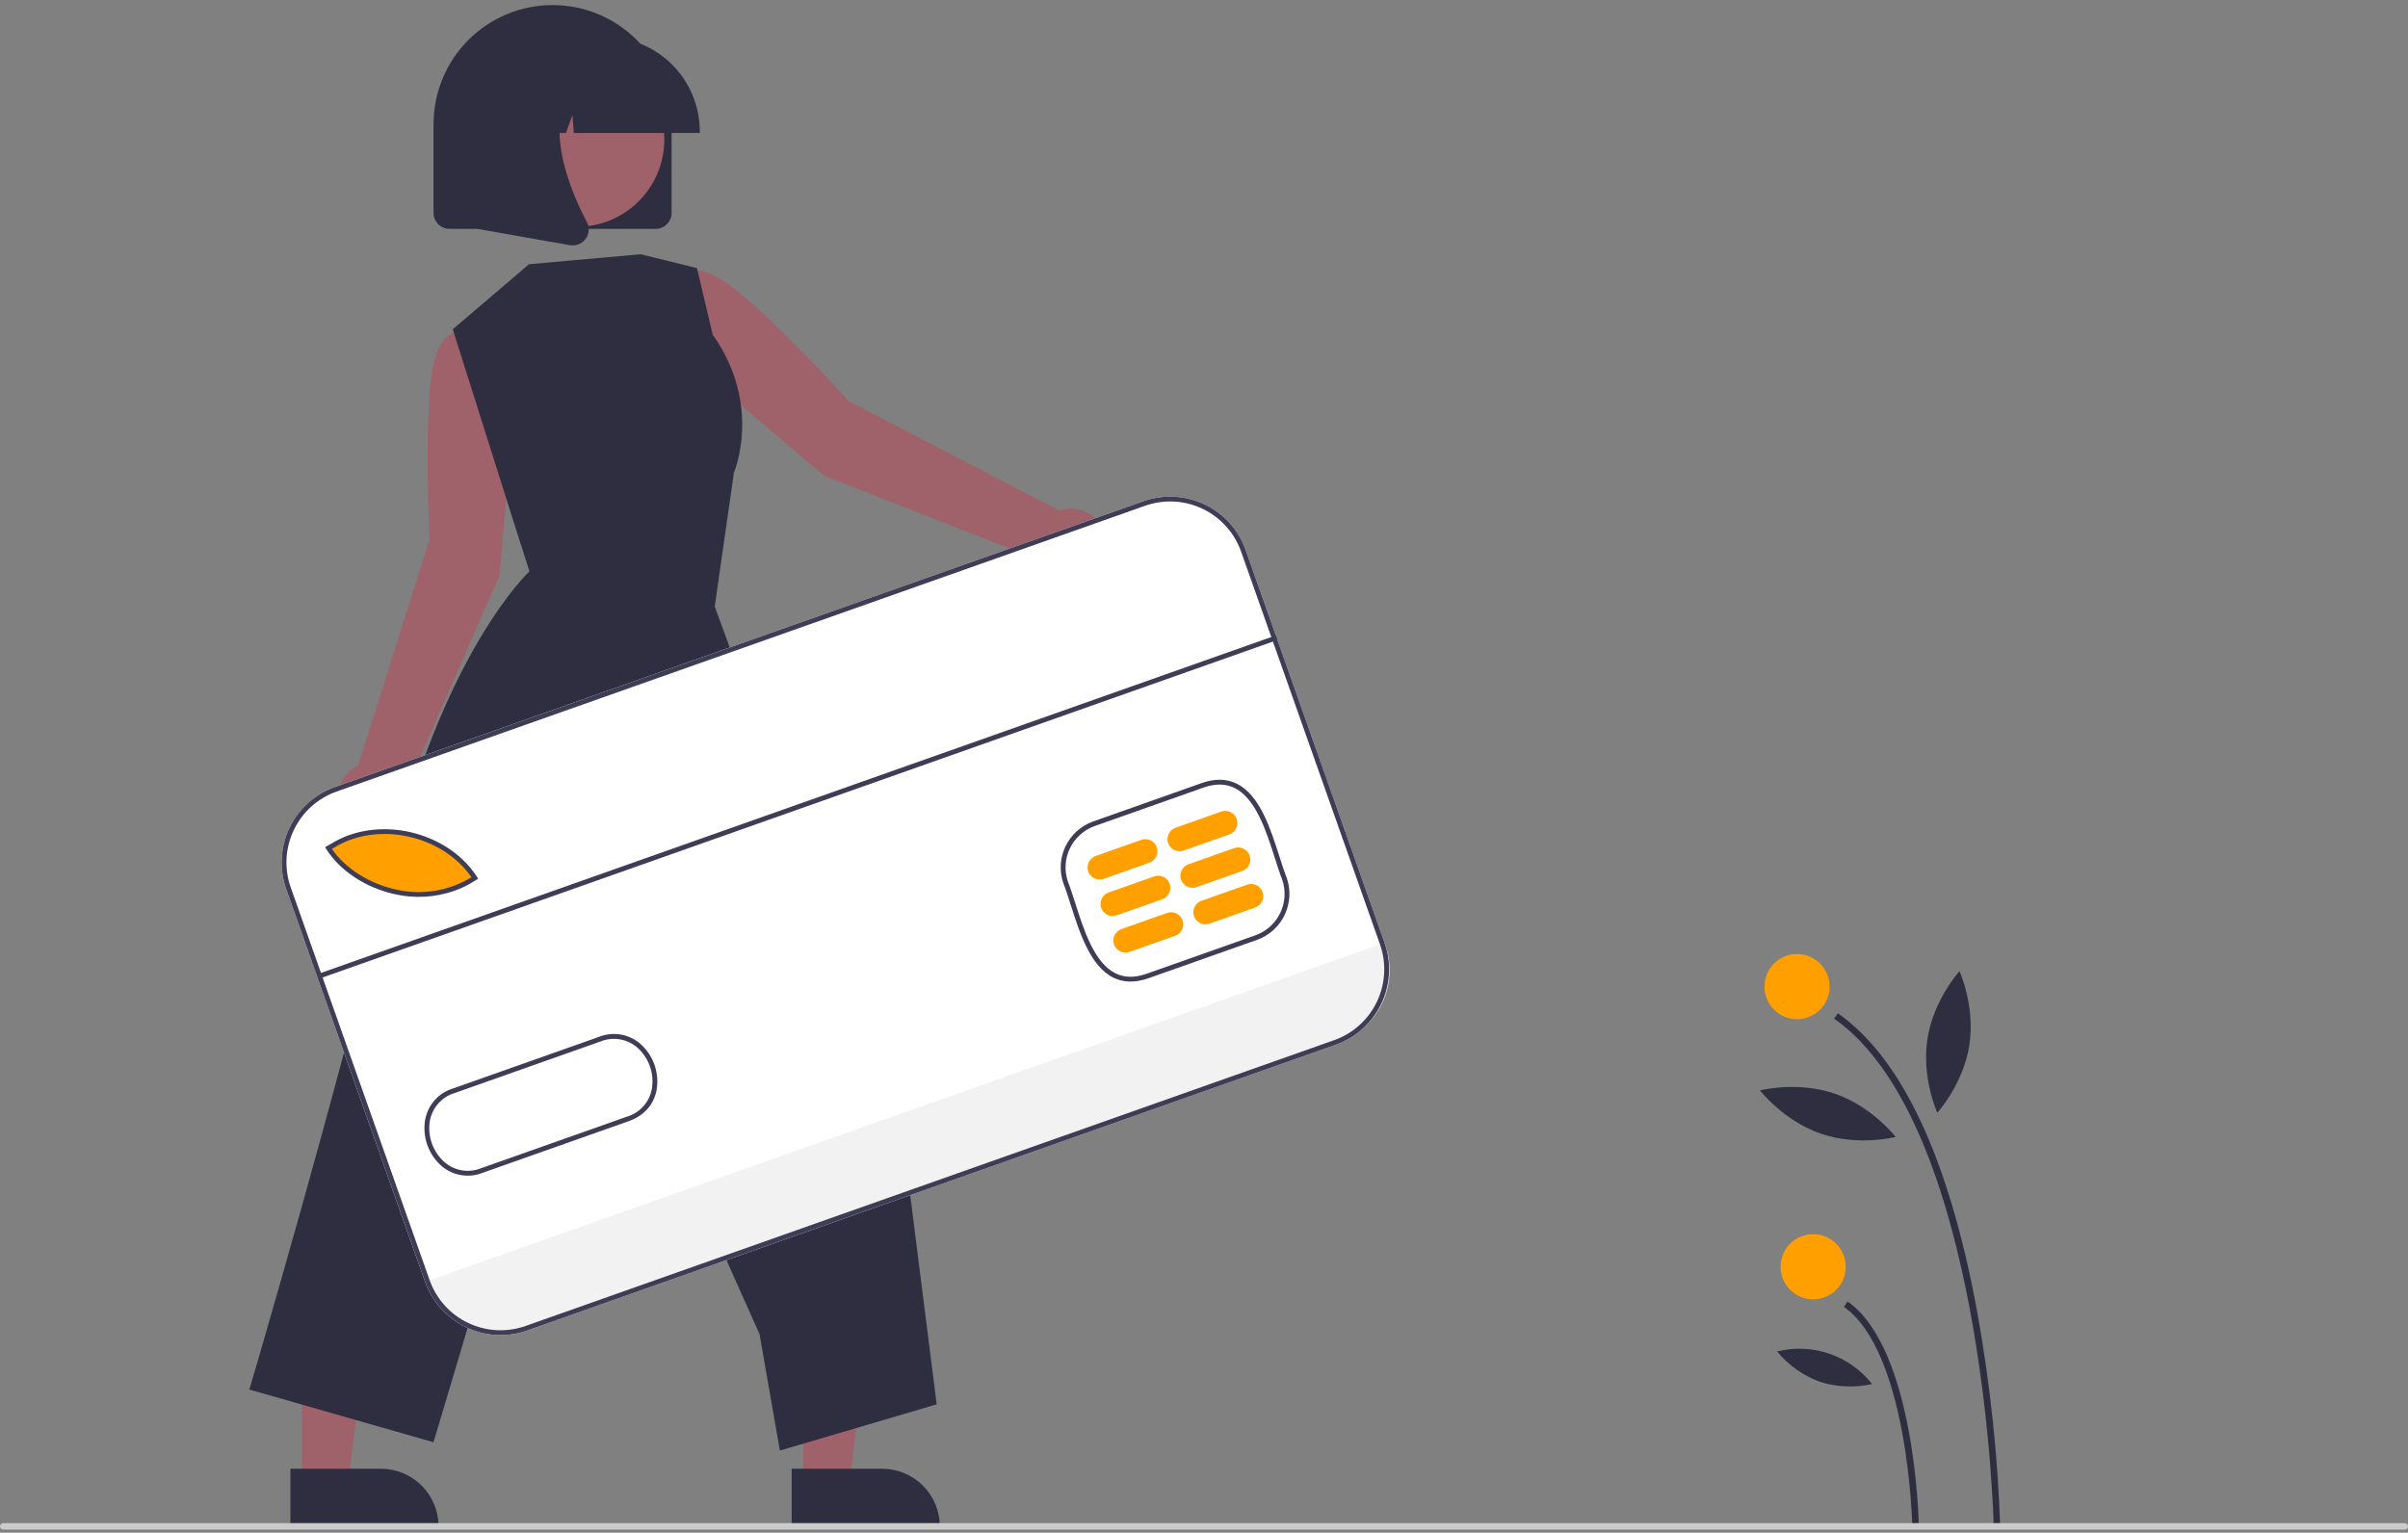 <svg width="300" height="191" viewBox="0 0 300 191" fill="none" xmlns="http://www.w3.org/2000/svg">
<rect x="0" y="0" width="300" height="191" fill="#808080" stroke="none"/>
<g clip-path="url(#clip0_167_3473)">
<path d="M248.39 190.348L249.202 190.332C248.888 181.305 247.925 172.312 246.32 163.422C242.809 144.391 236.971 131.892 228.968 126.273L228.502 126.937C247.197 140.063 248.381 189.846 248.39 190.348Z" fill="#2F2E41"/>
<path d="M238.241 190.154L239.053 190.138C239.036 189.239 238.528 168.048 230.186 162.191L229.72 162.856C237.725 168.476 238.237 189.938 238.241 190.154Z" fill="#2F2E41"/>
<path d="M223.883 127.011C226.125 127.011 227.942 125.194 227.942 122.952C227.942 120.71 226.125 118.892 223.883 118.892C221.641 118.892 219.823 120.71 219.823 122.952C219.823 125.194 221.641 127.011 223.883 127.011Z" fill="#FFA000"/>
<path d="M225.893 161.923C228.135 161.923 229.953 160.106 229.953 157.864C229.953 155.622 228.135 153.804 225.893 153.804C223.651 153.804 221.834 155.622 221.834 157.864C221.834 160.106 223.651 161.923 225.893 161.923Z" fill="#FFA000"/>
<path d="M240.133 129.445C239.37 134.318 241.359 138.676 241.359 138.676C241.359 138.676 244.584 135.134 245.347 130.261C246.11 125.388 244.122 121.029 244.122 121.029C244.122 121.029 240.896 124.572 240.133 129.445Z" fill="#2F2E41"/>
<path d="M226.864 141.28C231.53 142.88 236.168 141.681 236.168 141.681C236.168 141.681 233.242 137.888 228.576 136.288C223.911 134.687 219.272 135.886 219.272 135.886C219.272 135.886 222.198 139.679 226.864 141.28Z" fill="#2F2E41"/>
<path d="M226.714 172.198C228.826 172.861 231.074 172.958 233.235 172.479C231.863 170.732 230.015 169.419 227.914 168.699C225.813 167.978 223.548 167.88 221.393 168.417C222.805 170.122 224.64 171.425 226.714 172.198Z" fill="#2F2E41"/>
<path d="M131.974 63.635L105.801 50.025C105.801 50.025 97.012 40.346 91.492 35.974C85.972 31.602 84.273 34.814 84.273 34.814L81.953 38.681L87.56 46.48L102.707 59.307L129.772 69.908C130.195 70.601 130.807 71.16 131.535 71.519C132.263 71.879 133.078 72.024 133.886 71.939C134.694 71.853 135.461 71.54 136.097 71.037C136.734 70.533 137.215 69.859 137.484 69.092C137.753 68.326 137.799 67.499 137.617 66.708C137.435 65.916 137.032 65.193 136.455 64.621C135.878 64.05 135.15 63.654 134.357 63.479C133.564 63.305 132.738 63.359 131.974 63.635Z" fill="#9F616A"/>
<path d="M63.896 51.864L62.346 42.385L57.971 41.291C57.971 41.291 54.498 40.221 53.687 47.216C52.875 54.21 53.505 67.269 53.505 67.269L44.621 95.4C43.882 95.744 43.256 96.29 42.816 96.976C42.375 97.662 42.139 98.459 42.134 99.273C42.129 100.088 42.355 100.888 42.787 101.579C43.219 102.27 43.838 102.825 44.573 103.178C45.307 103.53 46.127 103.667 46.937 103.572C47.746 103.477 48.512 103.154 49.145 102.641C49.778 102.128 50.252 101.445 50.512 100.673C50.772 99.9 50.807 99.07 50.614 98.278L62.255 71.645L63.896 51.864Z" fill="#9F616A"/>
<path d="M100.086 184.901L105.811 184.901L108.535 162.817L100.085 162.817L100.086 184.901Z" fill="#9F616A"/>
<path d="M98.626 183.032L109.901 183.031H109.901C111.807 183.031 113.635 183.788 114.982 185.136C116.33 186.483 117.087 188.311 117.087 190.217V190.45L98.626 190.451L98.626 183.032Z" fill="#2F2E41"/>
<path d="M37.639 184.901L43.364 184.901L46.088 162.817L37.638 162.817L37.639 184.901Z" fill="#9F616A"/>
<path d="M36.178 183.032L47.454 183.031H47.454C49.36 183.031 51.187 183.788 52.535 185.136C53.882 186.483 54.639 188.311 54.64 190.217V190.45L36.179 190.451L36.178 183.032Z" fill="#2F2E41"/>
<path d="M65.904 32.928L56.407 41.034L64.201 65.697L65.959 71.204C65.959 71.204 55.222 81.104 48.578 108.76C41.934 136.415 31.066 173.163 31.066 173.163L54.007 179.73L72.671 117.17L94.625 166.25L97.16 180.767L116.697 175.006L112.088 138.6L89.046 75.579L91.439 58.873C91.439 58.873 95.034 50.535 88.79 41.707L86.831 33.411L79.815 31.683L65.904 32.928Z" fill="#2F2E41"/>
<path d="M81.68 28.52H56.005C55.477 28.52 54.971 28.31 54.597 27.936C54.224 27.563 54.014 27.056 54.013 26.528V15.462C54.013 11.529 55.576 7.757 58.357 4.976C61.138 2.195 64.91 0.632 68.843 0.632C72.776 0.632 76.548 2.195 79.329 4.976C82.11 7.757 83.672 11.529 83.672 15.462V26.528C83.672 27.056 83.462 27.563 83.088 27.936C82.715 28.31 82.208 28.52 81.68 28.52Z" fill="#2F2E41"/>
<path d="M81.43 22.605C84.31 17.337 82.374 10.731 77.105 7.85C71.836 4.97 65.23 6.907 62.35 12.175C59.47 17.444 61.406 24.05 66.675 26.93C71.944 29.811 78.55 27.874 81.43 22.605Z" fill="#9F616A"/>
<path d="M87.18 16.568H71.481L71.32 14.314L70.515 16.568H68.097L67.778 12.101L66.183 16.568H61.506V16.347C61.509 13.237 62.746 10.255 64.945 8.056C67.144 5.857 70.126 4.62 73.236 4.616H75.45C78.56 4.62 81.541 5.857 83.741 8.056C85.94 10.255 87.177 13.237 87.18 16.347V16.568Z" fill="#2F2E41"/>
<path d="M71.353 30.586C71.234 30.586 71.116 30.576 71 30.555L59.504 28.527V9.528H72.159L71.846 9.893C67.487 14.977 70.771 23.22 73.116 27.681C73.289 28.008 73.366 28.377 73.338 28.745C73.311 29.114 73.18 29.468 72.96 29.765C72.776 30.019 72.535 30.226 72.255 30.369C71.976 30.512 71.666 30.586 71.353 30.586Z" fill="#2F2E41"/>
<path d="M166.422 130.191L65.672 165.812C63.181 166.69 60.444 166.543 58.061 165.405C55.677 164.267 53.843 162.23 52.96 159.741L35.652 110.789C34.775 108.298 34.921 105.56 36.059 103.177C37.198 100.794 39.235 98.959 41.724 98.076L142.474 62.455C144.965 61.577 147.702 61.724 150.085 62.862C152.469 64 154.303 66.037 155.186 68.526L172.494 117.478C173.371 119.969 173.225 122.707 172.087 125.09C170.949 127.473 168.911 129.308 166.422 130.191Z" fill="white"/>
<path d="M172.494 117.478L172.585 117.737C173.426 120.116 173.287 122.732 172.199 125.008C171.112 127.285 169.164 129.036 166.785 129.877L65.531 165.676C63.153 166.517 60.538 166.378 58.262 165.291C55.985 164.204 54.234 162.257 53.393 159.879L53.301 159.62L172.494 117.478Z" fill="#F2F2F2"/>
<path d="M59.385 109.442C52.707 113.836 44.148 110.529 41.154 105.712L41.632 105.441C47.317 101.897 55.76 103.871 59.385 109.442Z" fill="#FFA000"/>
<path d="M143.073 121.909C141.438 122.487 139.966 122.46 138.698 121.83C135.831 120.406 134.485 116.182 133.404 112.787C133.09 111.8 132.793 110.867 132.49 110.105L132.486 110.093C131.959 108.581 132.051 106.922 132.741 105.477C133.43 104.032 134.662 102.918 136.169 102.376L149.721 97.584C151.353 97.007 152.824 97.033 154.091 97.663C156.958 99.085 158.304 103.308 159.386 106.701C159.702 107.69 160 108.625 160.303 109.388C160.832 110.902 160.742 112.563 160.053 114.011C159.363 115.459 158.13 116.576 156.621 117.119L143.073 121.909ZM133.053 109.888C133.363 110.669 133.662 111.609 133.979 112.604C135.026 115.89 136.328 119.979 138.966 121.289C140.099 121.852 141.376 121.868 142.871 121.34L156.419 116.55C157.776 116.062 158.886 115.058 159.507 113.757C160.129 112.456 160.211 110.962 159.738 109.6C159.431 108.828 159.13 107.884 158.811 106.884C157.763 103.6 156.46 99.512 153.823 98.203C152.691 97.642 151.415 97.626 149.922 98.153L136.371 102.944C135.016 103.432 133.907 104.435 133.286 105.735C132.665 107.035 132.581 108.527 133.053 109.888Z" fill="#3F3D56"/>
<path d="M56.576 111.024C54.195 111.85 51.63 111.991 49.172 111.431C45.583 110.643 42.326 108.5 40.672 105.839L40.506 105.572L41.251 105.149C47.022 101.554 55.676 103.503 59.411 109.242L59.575 109.494L59.324 109.659C58.467 110.223 57.544 110.682 56.576 111.024ZM41.356 105.784C42.974 108.189 45.986 110.113 49.302 110.841C52.524 111.594 55.913 111.047 58.736 109.319C55.082 104.034 46.987 102.28 41.566 105.665L41.356 105.784Z" fill="#3F3D56"/>
<path d="M60.116 146.159C59.27 146.494 58.349 146.592 57.451 146.443C56.553 146.294 55.713 145.903 55.021 145.313C54.21 144.604 53.596 143.699 53.237 142.684C52.878 141.67 52.786 140.58 52.97 139.519C53.142 138.607 53.562 137.76 54.186 137.072C54.809 136.383 55.611 135.881 56.502 135.621L74.558 129.237C75.415 128.882 76.353 128.77 77.27 128.914C78.186 129.059 79.045 129.453 79.751 130.054C80.561 130.763 81.175 131.668 81.534 132.683C81.892 133.697 81.984 134.787 81.799 135.847C81.442 137.711 80.184 139.083 78.267 139.74L60.21 146.124C60.179 146.136 60.147 146.147 60.116 146.159ZM56.614 136.221C55.844 136.459 55.153 136.902 54.615 137.503C54.078 138.104 53.714 138.84 53.563 139.632C53.397 140.588 53.48 141.57 53.803 142.484C54.127 143.398 54.681 144.213 55.411 144.852C56.037 145.382 56.797 145.729 57.608 145.853C58.419 145.977 59.248 145.875 60.005 145.557L78.07 139.17C78.859 138.942 79.569 138.501 80.123 137.894C80.676 137.288 81.051 136.54 81.206 135.734C81.373 134.779 81.29 133.797 80.967 132.883C80.644 131.969 80.091 131.153 79.361 130.515C78.734 129.985 77.973 129.638 77.162 129.513C76.351 129.388 75.521 129.489 74.763 129.805L56.697 136.192C56.669 136.202 56.642 136.211 56.614 136.221Z" fill="#3F3D56"/>
<path d="M143.193 107.506L137.501 109.519C137.124 109.652 136.709 109.63 136.348 109.458C135.986 109.285 135.709 108.976 135.575 108.599C135.442 108.221 135.464 107.806 135.636 107.445C135.809 107.084 136.118 106.806 136.495 106.673L142.187 104.66C142.564 104.527 142.979 104.549 143.341 104.721C143.702 104.894 143.98 105.203 144.113 105.58C144.247 105.957 144.225 106.372 144.052 106.734C143.88 107.095 143.571 107.373 143.193 107.506Z" fill="#FFA000"/>
<path d="M144.803 112.06L139.111 114.072C138.734 114.206 138.319 114.184 137.958 114.011C137.597 113.839 137.319 113.53 137.185 113.152C137.052 112.775 137.074 112.36 137.246 111.999C137.419 111.638 137.728 111.36 138.105 111.226L143.797 109.214C144.175 109.08 144.59 109.102 144.951 109.275C145.312 109.447 145.59 109.756 145.723 110.134C145.857 110.511 145.835 110.926 145.662 111.287C145.49 111.648 145.181 111.926 144.803 112.06Z" fill="#FFA000"/>
<path d="M146.413 116.613L140.721 118.626C140.534 118.692 140.336 118.721 140.138 118.71C139.94 118.7 139.746 118.65 139.568 118.565C139.389 118.479 139.228 118.36 139.096 118.212C138.963 118.065 138.861 117.893 138.795 117.706C138.729 117.519 138.7 117.321 138.711 117.123C138.721 116.925 138.771 116.731 138.856 116.552C138.942 116.374 139.061 116.213 139.209 116.081C139.356 115.948 139.528 115.846 139.715 115.78L145.407 113.767C145.594 113.701 145.792 113.673 145.99 113.683C146.188 113.694 146.382 113.743 146.561 113.828C146.74 113.914 146.9 114.034 147.032 114.181C147.165 114.328 147.267 114.5 147.333 114.687C147.399 114.874 147.428 115.072 147.417 115.27C147.407 115.468 147.358 115.662 147.272 115.841C147.187 116.02 147.067 116.18 146.92 116.313C146.772 116.445 146.6 116.547 146.413 116.613Z" fill="#FFA000"/>
<path d="M153.155 103.984L147.462 105.997C147.276 106.063 147.077 106.091 146.88 106.081C146.682 106.07 146.488 106.021 146.309 105.936C146.13 105.85 145.97 105.73 145.837 105.583C145.705 105.436 145.602 105.264 145.536 105.077C145.47 104.89 145.442 104.692 145.452 104.494C145.463 104.296 145.512 104.102 145.597 103.923C145.683 103.744 145.803 103.584 145.95 103.452C146.097 103.319 146.269 103.217 146.456 103.151L152.148 101.138C152.526 101.005 152.941 101.027 153.302 101.199C153.663 101.372 153.941 101.681 154.074 102.058C154.208 102.435 154.186 102.85 154.013 103.212C153.841 103.573 153.532 103.851 153.155 103.984Z" fill="#FFA000"/>
<path d="M154.765 108.538L149.073 110.55C148.886 110.616 148.688 110.645 148.49 110.635C148.292 110.624 148.098 110.575 147.919 110.489C147.74 110.404 147.58 110.284 147.447 110.137C147.315 109.989 147.212 109.817 147.146 109.63C147.08 109.444 147.052 109.246 147.062 109.048C147.073 108.85 147.122 108.656 147.207 108.477C147.293 108.298 147.413 108.138 147.56 108.005C147.707 107.873 147.879 107.77 148.066 107.704L153.758 105.692C153.945 105.626 154.143 105.597 154.341 105.608C154.539 105.618 154.733 105.667 154.912 105.753C155.091 105.838 155.251 105.958 155.384 106.105C155.516 106.253 155.618 106.425 155.685 106.612C155.751 106.799 155.779 106.997 155.769 107.195C155.758 107.393 155.709 107.586 155.623 107.765C155.538 107.944 155.418 108.104 155.271 108.237C155.124 108.37 154.951 108.472 154.765 108.538Z" fill="#FFA000"/>
<path d="M156.374 113.092L150.682 115.104C150.305 115.238 149.89 115.216 149.529 115.043C149.168 114.871 148.89 114.562 148.756 114.184C148.623 113.807 148.645 113.392 148.817 113.031C148.99 112.669 149.299 112.391 149.676 112.258L155.368 110.246C155.555 110.179 155.753 110.151 155.951 110.161C156.149 110.172 156.343 110.221 156.522 110.307C156.701 110.392 156.861 110.512 156.994 110.659C157.126 110.807 157.228 110.979 157.294 111.165C157.36 111.352 157.389 111.55 157.379 111.748C157.368 111.946 157.319 112.14 157.233 112.319C157.148 112.498 157.028 112.658 156.881 112.791C156.733 112.923 156.561 113.026 156.374 113.092Z" fill="#FFA000"/>
<path d="M158.955 79.182L39.762 121.324L39.963 121.893L159.156 79.751L158.955 79.182Z" fill="#3F3D56"/>
<path d="M166.422 130.191L65.672 165.812C63.181 166.69 60.444 166.543 58.061 165.405C55.677 164.267 53.843 162.23 52.96 159.741L35.652 110.789C34.775 108.298 34.921 105.56 36.059 103.177C37.198 100.794 39.235 98.959 41.724 98.076L142.474 62.455C144.965 61.577 147.702 61.724 150.085 62.862C152.469 64 154.303 66.037 155.186 68.526L172.494 117.478C173.371 119.969 173.225 122.707 172.087 125.09C170.949 127.473 168.911 129.308 166.422 130.191ZM41.925 98.645C39.587 99.475 37.673 101.198 36.604 103.437C35.535 105.676 35.397 108.247 36.221 110.587L53.529 159.539C54.359 161.878 56.082 163.791 58.321 164.86C60.559 165.93 63.131 166.067 65.471 165.243L166.221 129.622C168.559 128.792 170.473 127.069 171.542 124.83C172.611 122.591 172.749 120.02 171.925 117.679L154.617 68.727C153.787 66.389 152.064 64.476 149.825 63.406C147.587 62.337 145.015 62.2 142.675 63.024L41.925 98.645Z" fill="#3F3D56"/>
<path d="M299.594 190.619H0.406C0.298 190.619 0.195 190.576 0.119 190.5C0.043 190.424 0 190.321 0 190.213C0 190.105 0.043 190.002 0.119 189.926C0.195 189.85 0.298 189.807 0.406 189.807H299.594C299.702 189.807 299.805 189.85 299.881 189.926C299.957 190.002 300 190.105 300 190.213C300 190.321 299.957 190.424 299.881 190.5C299.805 190.576 299.702 190.619 299.594 190.619Z" fill="#CBCBCB"/>
</g>
<defs>
<clipPath id="clip0_167_3473">
<rect width="300" height="189.986" fill="white" transform="translate(0 0.632)"/>
</clipPath>
</defs>
</svg>
